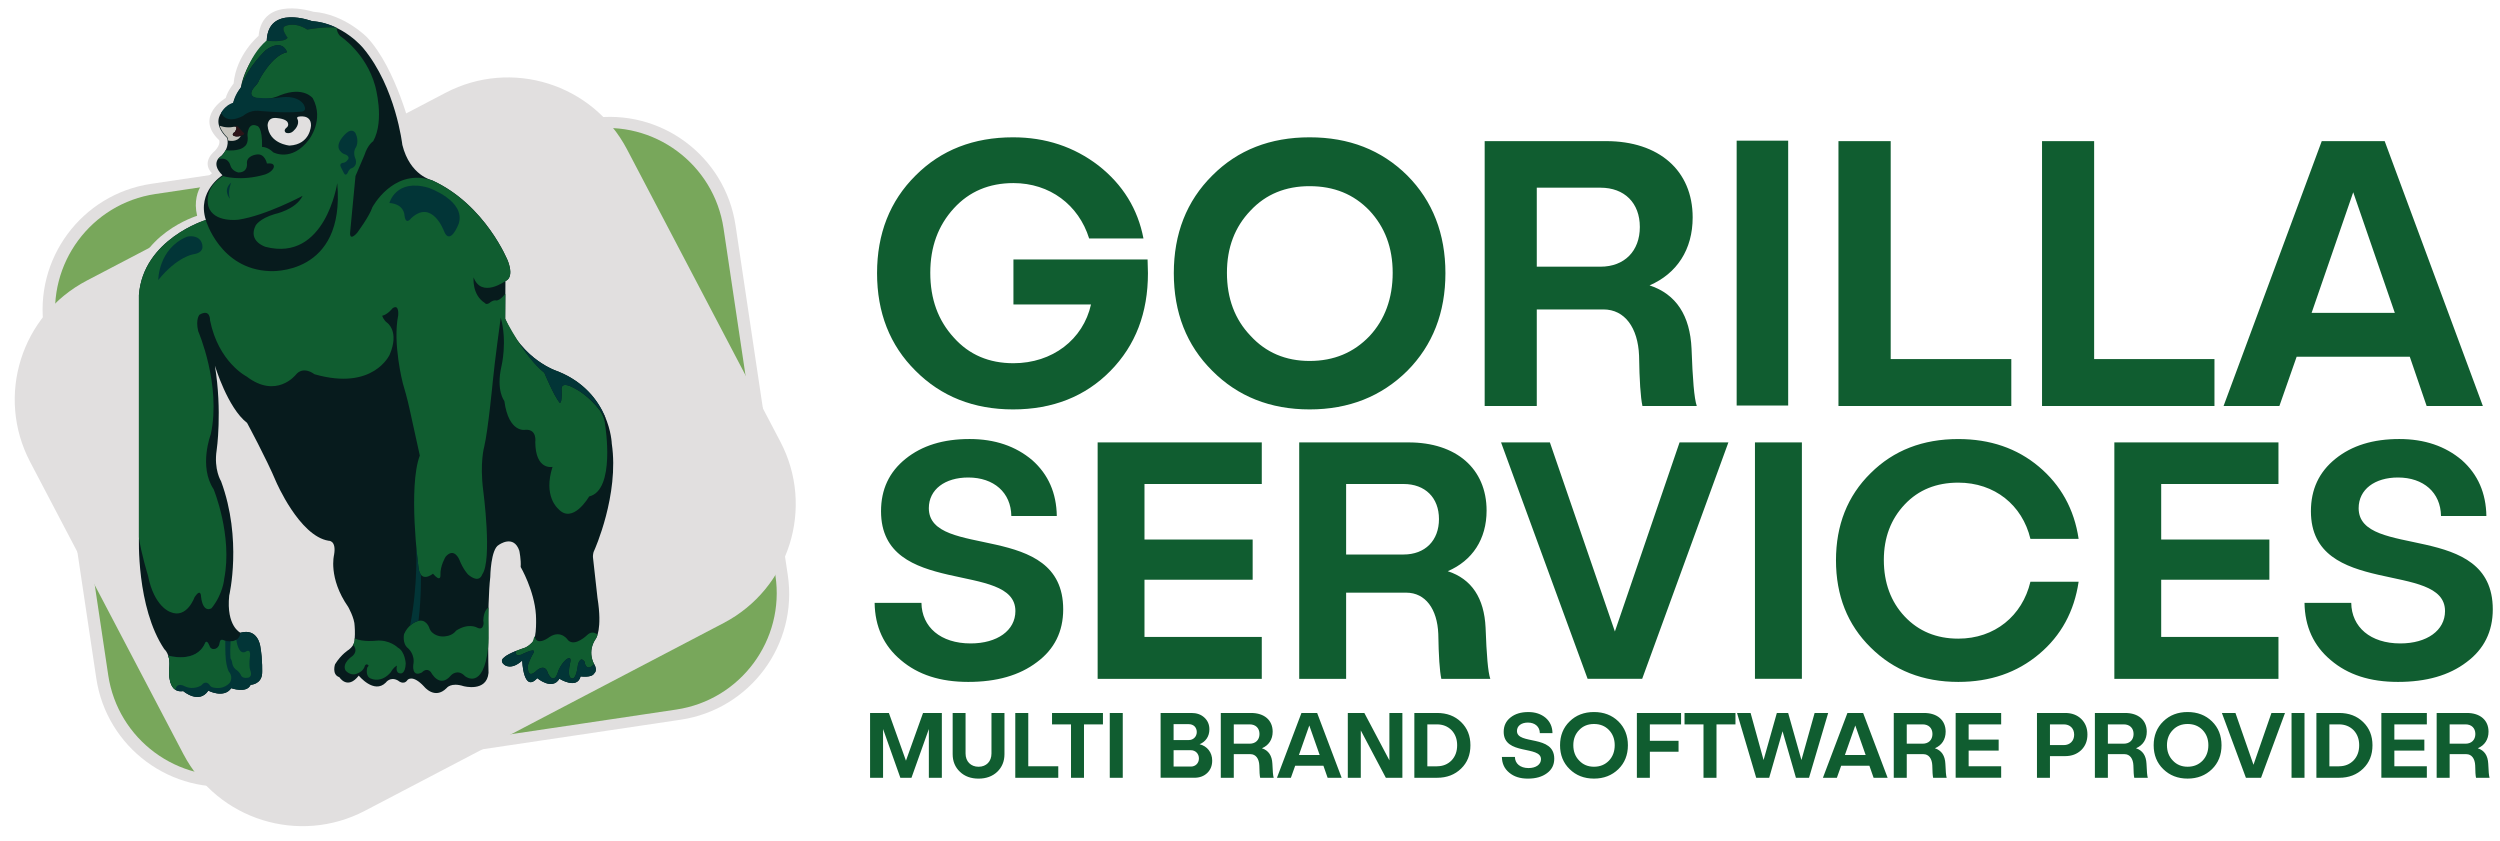 <svg width="107" height="36" viewBox="0 0 107 36" fill="none" xmlns="http://www.w3.org/2000/svg">
<g clip-path="url(#clip0_2173_472)">
<path d="M29.132 30.804L10.312 33.611C7.336 34.054 4.564 32.002 4.12 29.026L1.883 14.062C1.438 11.085 3.491 8.312 6.469 7.868L25.288 5.062C28.265 4.618 31.036 6.67 31.481 9.646L33.717 24.61C34.162 27.587 32.109 30.36 29.132 30.804Z" fill="#E1DFDF"/>
<path d="M28.944 30.369L10.365 33.14C7.61 33.551 5.044 31.651 4.632 28.896L2.412 14.037C2 11.281 3.901 8.713 6.656 8.303L25.235 5.532C27.99 5.122 30.557 7.021 30.968 9.776L33.188 24.635C33.6 27.39 31.699 29.959 28.944 30.369Z" fill="#78A75B"/>
<path d="M30.974 26.664L15.618 34.702C12.803 36.176 9.326 35.091 7.851 32.278L1.289 19.768C-0.186 16.956 0.9 13.482 3.715 12.009L19.071 3.971C21.886 2.498 25.363 3.583 26.838 6.395L33.4 18.905C34.875 21.717 33.789 25.191 30.974 26.664Z" fill="#E1DFDF"/>
<path d="M17.618 5.668C17.618 5.668 16.963 2.933 15.715 1.602C15.715 1.602 14.75 0.602 13.408 0.503C13.408 0.503 11.224 -0.208 11.067 1.536C11.067 1.536 10.114 2.324 9.997 3.577C9.997 3.577 9.748 3.879 9.66 4.194C9.66 4.194 8.301 4.979 9.377 5.998C9.377 5.998 9.468 6.171 9.192 6.462C9.192 6.462 8.594 6.915 9.073 7.419C9.073 7.419 8.148 8.014 8.437 9.236C8.437 9.236 5.846 10.022 5.669 12.418" fill="#E1DFDF"/>
<path d="M9.198 15.652C9.198 15.652 9.744 17.463 10.574 18.099C10.574 18.099 11.404 19.633 11.815 20.613C11.815 20.613 12.813 22.942 14.063 23.144C14.063 23.144 14.407 23.118 14.298 23.747C14.298 23.747 14.038 24.735 14.902 25.975C14.902 25.975 15.179 26.461 15.179 26.796C15.179 26.796 15.204 27.048 15.179 27.375C15.179 27.375 15.195 27.601 14.936 27.802C14.936 27.802 14.609 27.995 14.34 28.431C14.34 28.431 14.189 28.874 14.525 28.984C14.525 28.984 14.869 29.545 15.355 28.916C15.355 28.916 16.009 29.721 16.513 29.214C16.513 29.214 16.698 28.942 17.033 29.126C17.033 29.126 17.276 29.352 17.444 29.1C17.444 29.1 17.654 28.85 18.149 29.382C18.149 29.382 18.602 29.964 19.113 29.452C19.113 29.452 19.289 29.192 19.843 29.368C19.843 29.368 20.833 29.636 20.909 28.799C20.909 28.799 20.841 25.916 20.984 24.693C20.984 24.693 21.001 23.495 21.353 23.319C21.353 23.319 21.983 22.858 22.226 23.57C22.226 23.57 22.309 23.964 22.284 24.266C22.284 24.266 22.872 25.271 22.938 26.318C22.938 26.318 22.996 27.307 22.787 27.483C22.787 27.483 22.602 27.7 22.384 27.75C22.384 27.75 21.747 27.96 21.571 28.144C21.571 28.144 21.361 28.278 21.587 28.454C21.587 28.454 21.881 28.705 22.351 28.27C22.351 28.27 22.401 29.677 22.996 29.024C22.996 29.024 23.634 29.569 23.945 29.049C23.945 29.049 24.7 29.527 24.851 28.949C24.851 28.949 25.329 29.017 25.429 28.823C25.429 28.823 25.597 28.706 25.429 28.422C25.429 28.422 25.109 27.902 25.504 27.332C25.504 27.332 25.79 26.947 25.572 25.589L25.379 23.855C25.379 23.855 25.363 23.695 25.437 23.553C25.437 23.553 26.51 21.177 26.184 18.988C26.184 18.988 26.125 16.809 23.894 15.902C23.894 15.902 22.363 15.448 21.623 13.643L21.633 12.026C21.633 12.026 22.018 11.927 21.741 11.178C21.741 11.178 20.784 8.762 18.494 7.717C18.494 7.717 17.547 7.52 17.22 6.199C17.22 6.199 16.944 3.744 15.552 2.067C15.552 2.067 14.693 1.002 13.351 0.903C13.351 0.903 11.475 0.193 11.416 1.741C11.416 1.741 10.488 2.659 10.31 3.743C10.31 3.743 10.073 4.088 9.985 4.404C9.985 4.404 8.751 4.956 9.718 5.903C9.718 5.903 9.867 6.29 9.471 6.672C9.471 6.672 8.968 6.958 9.521 7.5C9.521 7.5 8.416 8.19 8.81 9.414C8.81 9.414 6.125 10.232 5.947 12.629V22.993C5.947 22.993 5.829 25.99 7.033 27.785C7.033 27.785 7.296 27.995 7.25 28.541C7.25 28.541 7.105 29.698 7.842 29.579C7.842 29.579 8.514 30.158 8.915 29.56C8.915 29.56 9.58 29.909 9.896 29.454C9.896 29.454 10.56 29.691 10.725 29.31C10.725 29.31 11.192 29.296 11.219 28.817C11.219 28.817 11.245 28.251 11.139 27.66C11.139 27.66 11.041 26.871 10.29 27.081C10.29 27.081 9.678 26.805 9.81 25.491C9.81 25.491 10.379 23.081 9.461 20.596C9.461 20.596 9.145 20.103 9.273 19.265C9.274 19.265 9.517 17.601 9.198 15.652Z" fill="#071B1D"/>
<path d="M15.182 27.326C15.168 27.319 15.18 27.358 15.178 27.374C15.178 27.374 15.186 27.474 15.115 27.599C15.115 27.599 15.355 27.839 15.083 28.08C15.083 28.08 14.624 28.376 14.787 28.692C14.787 28.692 15.016 28.987 15.338 28.803C15.338 28.803 15.555 28.731 15.621 28.488C15.621 28.488 15.674 28.382 15.772 28.474C15.772 28.474 15.779 28.52 15.72 28.566C15.72 28.566 15.608 28.967 15.897 29.052C15.897 29.052 16.325 29.25 16.733 28.763C16.733 28.763 16.812 28.586 16.99 28.487C16.99 28.487 16.898 28.829 17.154 28.822C17.154 28.822 17.345 28.848 17.365 28.401C17.365 28.401 17.338 27.882 17.029 27.718C17.029 27.718 16.673 27.363 16.087 27.422C16.088 27.423 15.536 27.488 15.182 27.326ZM20.893 27.706C20.946 27.2 20.891 26.578 20.906 25.999C20.906 25.999 20.695 26.108 20.685 26.571C20.685 26.571 20.734 26.715 20.642 26.852C20.642 26.852 20.576 26.953 20.399 26.852C20.399 26.852 20.037 26.653 19.517 26.995C19.517 26.995 19.353 27.265 18.893 27.239C18.893 27.239 18.471 27.215 18.366 26.852C18.366 26.852 18.215 26.424 17.813 26.608C17.813 26.608 17.471 26.726 17.293 27.141C17.293 27.141 17.207 27.548 17.464 27.745C17.464 27.745 17.78 28.008 17.688 28.455C17.688 28.455 17.615 29.014 18.063 28.777C18.063 28.777 18.254 28.547 18.445 28.77C18.445 28.77 18.813 29.5 19.306 28.902C19.306 28.902 19.583 28.6 19.905 28.942C19.905 28.942 20.696 29.579 20.893 27.706ZM25.428 28.422C25.428 28.422 25.108 27.902 25.503 27.332C25.503 27.332 25.538 27.286 25.574 27.169C25.574 27.169 25.381 26.954 25.144 27.169C25.144 27.169 24.611 27.699 24.315 27.403C24.315 27.403 24.025 26.939 23.526 27.259C23.526 27.259 22.995 27.675 22.892 27.259C22.866 27.158 22.834 27.443 22.787 27.483C22.787 27.483 22.602 27.7 22.384 27.75C22.384 27.75 22.256 27.793 22.098 27.856C22.098 27.856 21.992 28.139 22.308 28.021C22.308 28.021 22.933 27.699 22.848 27.915C22.848 27.915 22.65 28.25 22.598 28.474C22.598 28.474 22.525 29.145 22.986 28.684C22.986 28.684 23.328 28.382 23.447 28.803C23.447 28.803 23.704 29.395 23.901 28.704C23.901 28.704 24.013 28.414 24.237 28.224C24.237 28.224 24.5 28.014 24.395 28.408C24.395 28.408 24.244 29.044 24.5 29.039C24.5 29.039 24.658 29.099 24.738 28.448C24.738 28.448 24.823 28.093 24.988 28.283C24.988 28.283 25.034 28.309 25.027 28.369C25.025 28.37 25.101 28.782 25.428 28.422Z" fill="#105D30"/>
<path d="M14.41 1.186C13.923 1.12 13.153 1.265 13.153 1.265C12.6 0.91 12.212 1.114 12.212 1.114C11.988 1.192 12.311 1.613 12.311 1.613C12.18 1.824 11.492 1.748 11.416 1.739V1.738C11.478 0.195 13.35 0.903 13.35 0.903C13.75 0.929 14.107 1.041 14.41 1.186Z" fill="#023537"/>
<path d="M12.736 5.106C12.736 5.106 12.67 5.009 12.785 4.992C12.785 4.992 13.311 4.878 13.311 5.361C13.311 5.361 13.295 6.182 12.391 6.231C12.391 6.231 11.511 6.156 11.454 5.377C11.454 5.377 11.437 5.04 11.782 5.048C11.782 5.048 12.144 5.056 12.284 5.196C12.284 5.196 12.424 5.359 12.242 5.483C12.242 5.483 12.119 5.582 12.234 5.68C12.234 5.68 12.439 5.77 12.604 5.557C12.605 5.559 12.834 5.334 12.736 5.106Z" fill="#E1DFDF"/>
<path d="M10.001 5.427C10.233 5.373 10.05 5.648 10.05 5.648C9.888 5.747 10.001 5.812 10.001 5.812C10.157 5.878 10.304 5.812 10.304 5.812C10.164 6.116 9.767 6.015 9.767 6.015C9.76 5.939 9.742 5.892 9.742 5.892C9.552 5.706 9.447 5.535 9.401 5.381C9.401 5.381 9.68 5.501 10.001 5.427Z" fill="#C7C5BE"/>
<path d="M10.304 5.813C10.304 5.813 10.156 5.879 10.001 5.813C10.001 5.813 9.888 5.747 10.05 5.649C10.05 5.649 10.233 5.374 10.001 5.428C10.001 5.428 10.141 5.358 10.203 5.441L10.394 5.653C10.394 5.653 10.506 5.719 10.423 5.761C10.423 5.76 10.387 5.79 10.304 5.813Z" fill="#2D1418"/>
<path d="M25.902 18.204C25.88 17.841 25.67 17.565 25.67 17.565C25.196 16.937 24.667 16.662 24.667 16.662C23.927 16.221 24.038 16.706 24.038 16.706C24.06 17.334 23.95 17.235 23.95 17.235C23.685 16.894 23.299 15.957 23.299 15.957C22.416 15.252 21.623 13.645 21.623 13.645L21.629 12.574C21.352 12.926 21.208 12.855 21.208 12.855C21.072 12.846 20.949 12.967 20.949 12.967C20.802 13.063 20.751 12.967 20.751 12.967C20.189 12.614 20.27 11.87 20.27 11.87C20.606 12.783 21.632 12.028 21.632 12.028C21.632 12.028 22.017 11.93 21.741 11.181C21.741 11.181 20.783 8.764 18.493 7.72L18.363 7.679C16.788 7.256 15.936 8.874 15.936 8.874C15.818 9.248 15.284 9.968 15.284 9.968C14.919 10.363 14.988 9.919 14.988 9.919L15.215 7.533L15.599 6.635C15.738 6.192 15.974 6.043 15.974 6.043C16.478 5.136 16.054 3.667 16.054 3.667C15.669 2.267 14.56 1.543 14.56 1.543C14.409 1.392 14.409 1.188 14.409 1.188C13.922 1.123 13.152 1.267 13.152 1.267C12.599 0.912 12.21 1.116 12.21 1.116C11.987 1.194 12.309 1.616 12.309 1.616C12.171 1.839 11.407 1.741 11.407 1.741C10.611 2.404 10.322 3.7 10.322 3.7C10.604 2.858 11.381 2.142 11.381 2.142C12.111 1.629 12.283 2.234 12.283 2.234C11.631 2.365 11.085 3.437 11.085 3.437C11.045 3.569 10.914 3.694 10.914 3.694C10.545 4.102 10.927 4.18 10.927 4.18C11.473 4.345 11.993 4.075 11.993 4.075C13.001 3.68 13.388 4.206 13.388 4.206C13.888 5.14 13.223 5.975 13.223 5.975C12.486 6.954 11.697 6.52 11.697 6.52C11.44 6.27 11.216 6.29 11.216 6.29C11.236 5.41 11.006 5.389 11.006 5.389C10.598 5.205 10.592 5.777 10.592 5.777C10.651 6.159 10.473 6.263 10.473 6.263C10.23 6.507 9.657 6.428 9.657 6.428C9.499 6.724 9.316 6.822 9.316 6.822C9.766 6.679 9.854 7.064 9.854 7.064C9.92 7.328 10.203 7.382 10.203 7.382C10.641 7.382 10.568 6.965 10.568 6.965C10.568 6.658 10.974 6.614 10.974 6.614C11.337 6.549 11.425 6.998 11.425 6.998C11.842 6.954 11.699 7.207 11.699 7.207C11.6 7.393 11.336 7.47 11.336 7.47C10.292 7.778 9.546 7.536 9.546 7.536C8.678 8.074 8.919 8.832 8.919 8.832C9.139 9.545 10.203 9.403 10.203 9.403C11.376 9.227 12.951 8.382 12.951 8.382C12.665 8.975 11.764 9.161 11.764 9.161C11.094 9.358 10.94 9.655 10.94 9.655C10.6 10.335 11.369 10.566 11.369 10.566C13.929 11.224 14.434 7.838 14.434 7.838C14.786 11.827 11.545 11.603 11.545 11.603C9.414 11.526 8.807 9.416 8.807 9.416C8.807 9.416 6.122 10.235 5.944 12.631V22.995C6.04 23.685 6.333 24.63 6.333 24.63C6.598 25.985 7.292 26.195 7.292 26.195C7.998 26.503 8.329 25.556 8.329 25.556C8.604 25.148 8.604 25.534 8.604 25.534C8.692 26.283 9.056 26.03 9.056 26.03C9.552 25.413 9.596 24.773 9.596 24.773C9.96 22.921 9.144 20.94 9.144 20.94C8.493 19.96 9.023 18.582 9.023 18.582C9.475 16.455 8.483 14.175 8.483 14.175C8.362 13.658 8.538 13.47 8.538 13.47C9.013 13.195 8.99 13.713 8.99 13.713C9.354 15.509 10.556 16.115 10.556 16.115C11.825 17.085 12.652 16.049 12.652 16.049C12.983 15.631 13.457 16.016 13.457 16.016C15.982 16.744 16.678 15.179 16.678 15.179C17.108 14.176 16.568 13.812 16.568 13.812C16.414 13.702 16.358 13.515 16.358 13.515C16.601 13.459 16.8 13.195 16.8 13.195C17.098 12.986 17.042 13.503 17.042 13.503C16.8 14.704 17.24 16.401 17.24 16.401C17.439 17.062 17.527 17.492 17.527 17.492L17.968 19.497C17.461 20.841 17.903 24.224 17.903 24.224C17.968 25.028 18.531 24.554 18.531 24.554C18.873 24.951 18.851 24.62 18.851 24.62C18.829 24.224 19.072 23.827 19.072 23.827C19.447 23.398 19.667 23.97 19.667 23.97C19.821 24.367 20.031 24.587 20.031 24.587C20.527 25.006 20.638 24.587 20.638 24.587C21.079 23.981 20.682 20.995 20.682 20.995C20.528 19.794 20.726 19.111 20.726 19.111C20.891 18.417 21.09 16.335 21.09 16.335C21.167 15.509 21.432 13.592 21.432 13.592C21.718 14.627 21.465 15.663 21.465 15.663C21.222 16.72 21.586 17.161 21.586 17.161C21.774 18.56 22.491 18.395 22.491 18.395C22.998 18.362 22.91 18.924 22.91 18.924C22.921 20.147 23.649 19.982 23.649 19.982C23.241 21.237 23.881 21.766 23.881 21.766C24.509 22.482 25.215 21.248 25.215 21.248C26.354 20.98 25.902 18.204 25.902 18.204Z" fill="#105D30"/>
<path d="M25.964 18.004C25.704 17.305 25.135 16.407 23.893 15.902C23.893 15.902 23.024 15.644 22.28 14.745L22.204 14.652L22.261 14.739C22.552 15.178 22.917 15.651 23.298 15.956C23.298 15.956 23.684 16.892 23.949 17.234C23.949 17.234 24.059 17.334 24.037 16.705C24.037 16.705 23.927 16.221 24.666 16.661C24.666 16.661 25.458 17.057 25.946 17.958L25.964 18.004ZM9.896 7.813C9.896 7.813 9.731 8.186 9.84 8.505C9.84 8.505 9.514 8.142 9.896 7.813ZM15.238 6.298C15.238 6.298 15.383 6.055 15.217 5.703C15.217 5.703 15.093 5.47 14.839 5.682C14.839 5.682 14.234 6.189 14.606 6.51C14.606 6.51 14.653 6.577 14.808 6.623C14.808 6.623 15.021 6.721 14.86 6.867C14.86 6.867 14.808 6.954 14.679 6.97C14.679 6.97 14.503 6.986 14.591 7.156L14.704 7.378C14.704 7.378 14.787 7.595 14.891 7.378C14.891 7.378 14.942 7.224 15.057 7.197C15.057 7.197 15.305 7.12 15.222 6.815C15.222 6.815 15.072 6.536 15.238 6.298ZM16.666 8.689C16.666 8.689 16.94 7.622 18.347 8.039C18.347 8.039 19.949 8.592 19.631 9.581C19.631 9.581 19.259 10.557 18.999 9.881C18.999 9.881 18.491 8.508 17.599 9.34C17.599 9.34 17.365 9.666 17.312 9.217C17.311 9.216 17.311 8.734 16.666 8.689ZM8.778 27.526C8.861 27.334 8.978 27.676 8.978 27.676C9.04 27.832 9.235 27.765 9.235 27.765C9.402 27.693 9.408 27.482 9.408 27.482C9.447 27.309 9.597 27.415 9.597 27.415C10.277 27.582 10.291 27.081 10.291 27.081C11.041 26.871 11.14 27.66 11.14 27.66C11.246 28.252 11.22 28.817 11.22 28.817C11.193 29.296 10.726 29.31 10.726 29.31C10.561 29.692 9.897 29.454 9.897 29.454C9.581 29.908 8.916 29.56 8.916 29.56C8.515 30.158 7.843 29.579 7.843 29.579C7.106 29.698 7.25 28.541 7.25 28.541C7.268 28.336 7.242 28.178 7.202 28.062C7.201 28.062 8.393 28.415 8.778 27.526Z" fill="#023537"/>
<path d="M7.514 29.528C7.155 29.305 7.25 28.541 7.25 28.541C7.267 28.336 7.241 28.178 7.201 28.062C7.201 28.062 8.393 28.415 8.777 27.526C8.86 27.334 8.978 27.676 8.978 27.676C9.039 27.832 9.234 27.765 9.234 27.765C9.401 27.693 9.407 27.482 9.407 27.482C9.446 27.309 9.596 27.415 9.596 27.415C9.612 27.419 9.628 27.423 9.643 27.426C9.643 27.426 9.634 27.977 9.668 28.259C9.668 28.259 9.698 28.55 9.792 28.742C9.792 28.742 9.999 28.949 9.836 29.22C9.836 29.22 9.574 29.565 9.061 29.407C9.061 29.407 8.996 29.367 8.962 29.304C8.962 29.304 8.809 29.092 8.621 29.329C8.621 29.329 8.3 29.561 7.896 29.368C7.896 29.368 7.589 29.191 7.515 29.482L7.514 29.528ZM9.867 27.449C9.974 27.447 10.055 27.42 10.115 27.383C10.115 27.383 10.192 28.066 10.518 27.893C10.518 27.893 10.74 27.721 10.7 28.095C10.7 28.095 10.64 28.431 10.705 28.672C10.705 28.672 10.828 28.933 10.636 29.002C10.636 29.002 10.369 29.071 10.305 28.884C10.305 28.884 10.246 28.751 10.098 28.657C10.098 28.657 9.955 28.559 9.935 28.351C9.935 28.351 9.92 28.258 9.866 28.178C9.866 28.178 9.841 27.897 9.866 27.557V27.449H9.867Z" fill="#105D30"/>
<path d="M25.428 28.422C25.101 28.782 25.025 28.37 25.025 28.37C25.032 28.311 24.985 28.285 24.985 28.285C24.821 28.094 24.735 28.449 24.735 28.449C24.656 29.1 24.498 29.041 24.498 29.041C24.242 29.047 24.393 28.41 24.393 28.41C24.498 28.015 24.235 28.226 24.235 28.226C24.011 28.416 23.899 28.705 23.899 28.705C23.701 29.395 23.445 28.804 23.445 28.804C23.326 28.384 22.984 28.686 22.984 28.686C22.523 29.146 22.595 28.476 22.595 28.476C22.648 28.252 22.845 27.916 22.845 27.916C22.931 27.7 22.306 28.022 22.306 28.022C21.99 28.14 22.096 27.857 22.096 27.857L22.093 27.858C21.9 27.936 21.665 28.044 21.569 28.145C21.569 28.145 21.359 28.279 21.585 28.455C21.585 28.455 21.878 28.707 22.348 28.271C22.348 28.271 22.398 29.679 22.994 29.026C22.994 29.026 23.632 29.57 23.942 29.051C23.942 29.051 24.697 29.528 24.849 28.951C24.849 28.951 25.327 29.018 25.427 28.825C25.427 28.825 25.595 28.708 25.428 28.424L25.428 28.422ZM6.773 11.986C6.773 11.986 6.773 10.639 8.005 10.13C8.005 10.13 8.419 10.024 8.6 10.321C8.6 10.321 8.886 10.788 8.281 10.883C8.281 10.883 7.6 10.968 6.773 11.986ZM17.551 26.775C17.689 26.651 17.812 26.608 17.812 26.608C17.848 26.591 17.882 26.58 17.913 26.573V26.571C18.04 25.487 18.017 24.594 18.017 24.594C17.962 24.523 17.92 24.405 17.905 24.219C17.905 24.219 17.86 23.874 17.815 23.36C17.815 23.36 17.896 25.043 17.556 26.754L17.551 26.775ZM10.31 3.743L10.324 3.697C10.607 2.856 11.383 2.139 11.383 2.139C12.114 1.627 12.285 2.232 12.285 2.232L12.283 2.232C11.633 2.366 11.088 3.435 11.088 3.435C11.048 3.567 10.916 3.691 10.916 3.691C10.548 4.099 10.93 4.178 10.93 4.178C10.93 4.178 11.541 4.239 11.925 4.178C12.818 4.036 13.016 4.503 13.016 4.503C13.159 4.794 12.878 4.78 12.878 4.78C12.147 4.858 11.051 4.74 11.051 4.74C10.666 4.715 10.41 4.957 10.41 4.957C9.64 5.356 9.469 4.828 9.469 4.828C9.469 4.828 9.623 4.505 9.98 4.399C9.978 4.399 10.046 4.053 10.31 3.743Z" fill="#023537"/>
<path d="M49.116 11.104C49.116 11.218 49.132 11.561 49.132 11.692C49.132 13.39 48.603 14.778 47.528 15.873C46.454 16.967 45.059 17.523 43.359 17.523C41.675 17.523 40.28 16.968 39.189 15.873C38.082 14.779 37.538 13.374 37.538 11.692C37.538 10.009 38.083 8.605 39.189 7.51C40.279 6.416 41.675 5.877 43.359 5.877C44.754 5.877 45.973 6.285 47.015 7.085C48.057 7.901 48.699 8.947 48.94 10.205H46.615C46.166 8.767 44.931 7.836 43.375 7.836C42.333 7.836 41.483 8.196 40.826 8.915C40.152 9.65 39.816 10.565 39.816 11.675C39.816 12.802 40.152 13.717 40.826 14.452C41.483 15.187 42.333 15.546 43.375 15.546C45.043 15.546 46.358 14.534 46.695 13.031H43.375V11.104H49.116ZM56.052 5.877C57.733 5.877 59.126 6.415 60.231 7.51C61.32 8.604 61.864 10.009 61.864 11.692C61.864 13.374 61.32 14.778 60.231 15.873C59.126 16.967 57.733 17.523 56.052 17.523C54.37 17.523 52.977 16.968 51.888 15.873C50.783 14.779 50.239 13.374 50.239 11.692C50.239 10.009 50.783 8.605 51.888 7.51C52.977 6.416 54.37 5.877 56.052 5.877ZM53.522 9.013C52.849 9.715 52.513 10.597 52.513 11.675C52.513 12.769 52.849 13.668 53.522 14.371C54.178 15.089 55.027 15.449 56.052 15.449C57.093 15.449 57.941 15.09 58.614 14.387C59.27 13.684 59.607 12.77 59.607 11.676C59.607 10.598 59.271 9.716 58.614 9.013C57.941 8.311 57.093 7.968 56.052 7.968C55.026 7.967 54.178 8.311 53.522 9.013ZM72.622 17.376H70.296C70.216 17 70.168 16.282 70.152 15.22C70.104 14.028 69.542 13.244 68.628 13.244H65.774V17.376H63.544V6.04H68.741C71.003 6.04 72.446 7.298 72.446 9.307C72.446 10.679 71.773 11.708 70.602 12.214C71.741 12.59 72.334 13.504 72.398 14.925C72.446 16.232 72.51 17.049 72.622 17.376ZM68.501 11.414C69.527 11.414 70.185 10.744 70.185 9.715C70.185 8.686 69.527 8.033 68.501 8.033H65.774V11.414H68.501ZM76.534 6.022V17.358H74.329V6.022H76.534ZM80.922 15.367H86.084V17.376H78.686V6.04H80.922V15.367ZM89.629 15.367H94.779V17.376H87.399V6.04H89.629V15.367ZM103.86 17.376L103.139 15.269H98.296L97.558 17.376H95.169L99.371 6.04H102.064L106.266 17.376H103.86ZM98.937 13.39H102.498L100.718 8.229L98.937 13.39ZM44.179 19.694C44.871 20.306 45.217 21.108 45.231 22.085H43.285C43.271 21.079 42.536 20.437 41.441 20.437C40.446 20.437 39.754 20.948 39.754 21.75C39.754 23.966 45.505 22.26 45.505 26.08C45.505 27.028 45.13 27.786 44.381 28.34C43.631 28.909 42.652 29.186 41.441 29.186C40.244 29.186 39.293 28.88 38.558 28.253C37.824 27.64 37.449 26.823 37.434 25.803H39.438C39.452 26.838 40.259 27.539 41.542 27.539C42.681 27.539 43.459 26.985 43.459 26.154C43.459 23.981 37.708 25.6 37.708 21.881C37.708 20.948 38.054 20.204 38.76 19.636C39.467 19.067 40.374 18.79 41.499 18.79C42.579 18.79 43.472 19.096 44.179 19.694ZM54.004 20.715H48.984V23.091H53.614V24.812H48.984V27.261H54.004V29.055H46.979V18.935H54.004V20.715ZM63.785 29.055H61.689C61.617 28.72 61.574 28.078 61.559 27.13C61.516 26.066 61.01 25.366 60.186 25.366H57.614V29.055H55.606V18.935H60.288C62.325 18.935 63.626 20.058 63.626 21.852C63.626 23.076 63.019 23.995 61.964 24.447C62.99 24.782 63.525 25.598 63.583 26.867C63.626 28.034 63.684 28.763 63.785 29.055ZM60.071 23.733C60.996 23.733 61.588 23.135 61.588 22.217C61.588 21.298 60.996 20.715 60.071 20.715H57.614V23.733H60.071ZM71.885 18.935H73.975L70.285 29.054H67.95L64.245 18.935H66.335L69.117 27.028L71.885 18.935ZM77.121 18.935V29.054H75.112V18.935H77.121ZM88.965 24.899C88.777 26.168 88.215 27.203 87.277 27.991C86.325 28.793 85.171 29.186 83.815 29.186C82.301 29.186 81.046 28.69 80.066 27.714C79.07 26.737 78.58 25.483 78.58 23.981C78.58 22.479 79.07 21.225 80.066 20.249C81.047 19.272 82.301 18.791 83.815 18.791C85.171 18.791 86.325 19.184 87.263 19.972C88.201 20.759 88.778 21.795 88.965 23.063H86.902C86.556 21.619 85.373 20.657 83.815 20.657C82.878 20.657 82.114 20.963 81.522 21.59C80.931 22.217 80.628 23.005 80.628 23.967C80.628 24.944 80.931 25.761 81.522 26.387C82.113 27.014 82.878 27.334 83.815 27.334C85.373 27.334 86.556 26.358 86.902 24.899H88.965ZM97.518 20.715H92.499V23.091H97.129V24.812H92.499V27.261H97.518V29.055H90.494V18.935H97.518V20.715ZM105.367 19.694C106.057 20.306 106.402 21.108 106.417 22.085H104.475C104.461 21.079 103.726 20.437 102.633 20.437C101.64 20.437 100.95 20.948 100.95 21.75C100.95 23.966 106.691 22.26 106.691 26.08C106.691 27.028 106.316 27.786 105.568 28.34C104.82 28.909 103.842 29.186 102.633 29.186C101.439 29.186 100.489 28.88 99.756 28.253C99.023 27.64 98.648 26.823 98.633 25.803H100.633C100.647 26.838 101.453 27.539 102.733 27.539C103.87 27.539 104.647 26.985 104.647 26.154C104.647 23.981 98.907 25.6 98.907 21.881C98.907 20.948 99.252 20.204 99.957 19.636C100.661 19.067 101.568 18.79 102.69 18.79C103.77 18.79 104.662 19.096 105.367 19.694ZM39.506 30.515H40.311V33.289H39.755V31.202L39.011 33.289H38.535L37.795 31.202V33.289H37.239V30.515H38.044L38.775 32.558L39.506 30.515ZM42.991 30.515V32.278C42.991 32.585 42.886 32.837 42.682 33.033C42.474 33.229 42.206 33.325 41.882 33.325C41.558 33.325 41.29 33.229 41.086 33.033C40.878 32.837 40.774 32.585 40.774 32.278V30.515H41.326V32.25C41.326 32.59 41.55 32.817 41.882 32.817C42.215 32.817 42.435 32.59 42.435 32.25V30.515H42.991ZM44.01 32.797H45.294V33.289H43.454V30.515H44.01V32.797ZM47.206 30.515V31.003H46.395V33.289H45.839V31.003H45.027V30.515H47.206ZM48.054 30.515V33.289H47.498V30.515H48.054ZM51.882 32.553C51.882 32.773 51.81 32.949 51.67 33.084C51.526 33.221 51.343 33.288 51.118 33.288H49.674V30.515H50.994C51.218 30.515 51.402 30.578 51.546 30.711C51.69 30.843 51.762 31.011 51.762 31.218C51.762 31.518 51.602 31.746 51.343 31.853C51.666 31.934 51.882 32.201 51.882 32.553ZM51.126 31.086C51.062 31.026 50.978 30.994 50.878 30.994H50.23V31.674H50.878C50.978 31.674 51.058 31.642 51.126 31.574C51.254 31.446 51.254 31.214 51.126 31.086ZM50.97 32.809C51.166 32.809 51.314 32.665 51.314 32.461C51.314 32.258 51.166 32.109 50.97 32.109H50.23V32.809H50.97ZM54.515 33.289H53.935C53.914 33.197 53.902 33.021 53.899 32.761C53.887 32.469 53.747 32.278 53.519 32.278H52.806V33.289H52.25V30.515H53.546C54.111 30.515 54.47 30.823 54.47 31.315C54.47 31.651 54.302 31.902 54.01 32.026C54.294 32.118 54.442 32.342 54.458 32.689C54.47 33.009 54.486 33.209 54.515 33.289ZM53.486 31.83C53.742 31.83 53.906 31.666 53.906 31.415C53.906 31.163 53.742 31.003 53.486 31.003H52.806V31.83H53.486ZM56.822 33.289L56.642 32.773H55.434L55.25 33.289H54.654L55.702 30.515H56.374L57.422 33.289H56.822ZM55.594 32.314H56.482L56.038 31.05L55.594 32.314ZM59.466 30.515H60.022V33.289H59.314L58.242 31.262V33.289H57.686V30.515H58.394L59.466 32.542V30.515ZM61.506 30.515C61.926 30.515 62.266 30.643 62.534 30.903C62.802 31.163 62.934 31.494 62.934 31.898C62.934 32.306 62.803 32.638 62.534 32.897C62.266 33.157 61.926 33.289 61.506 33.289H60.534V30.515H61.506ZM61.498 32.797C61.754 32.797 61.962 32.713 62.126 32.546C62.286 32.378 62.366 32.162 62.366 31.895C62.366 31.635 62.286 31.419 62.126 31.251C61.962 31.087 61.754 31.003 61.498 31.003H61.09V32.798H61.498V32.797ZM66.154 30.723C66.346 30.89 66.442 31.11 66.446 31.378H65.905C65.902 31.103 65.697 30.926 65.394 30.926C65.117 30.926 64.926 31.066 64.926 31.286C64.926 31.894 66.522 31.426 66.522 32.473C66.522 32.733 66.418 32.941 66.21 33.093C66.002 33.248 65.73 33.325 65.394 33.325C65.061 33.325 64.797 33.241 64.594 33.069C64.389 32.901 64.285 32.677 64.281 32.397H64.838C64.841 32.681 65.066 32.873 65.422 32.873C65.738 32.873 65.954 32.721 65.954 32.494C65.954 31.898 64.358 32.342 64.358 31.323C64.358 31.067 64.454 30.863 64.65 30.708C64.846 30.552 65.098 30.476 65.41 30.476C65.71 30.475 65.958 30.559 66.154 30.723ZM68.222 30.475C68.642 30.475 68.99 30.607 69.266 30.875C69.538 31.142 69.674 31.486 69.674 31.898C69.674 32.309 69.538 32.653 69.266 32.92C68.99 33.188 68.642 33.324 68.222 33.324C67.802 33.324 67.454 33.188 67.182 32.92C66.906 32.653 66.77 32.309 66.77 31.898C66.77 31.486 66.906 31.142 67.182 30.875C67.454 30.608 67.802 30.475 68.222 30.475ZM67.59 31.243C67.421 31.415 67.338 31.63 67.338 31.894C67.338 32.162 67.421 32.382 67.59 32.553C67.754 32.729 67.966 32.816 68.222 32.816C68.483 32.816 68.694 32.729 68.862 32.557C69.026 32.385 69.11 32.161 69.11 31.894C69.11 31.63 69.026 31.414 68.862 31.243C68.694 31.071 68.482 30.987 68.222 30.987C67.966 30.987 67.754 31.071 67.59 31.243ZM71.95 31.003H70.614V31.706H71.842V32.174H70.614V33.289H70.058V30.515H71.95V31.003ZM74.278 30.515V31.003H73.466V33.289H72.91V31.003H72.098V30.515H74.278ZM77.666 30.515H78.246L77.426 33.289H76.866L76.293 31.298L75.721 33.289H75.165L74.345 30.515H74.925L75.481 32.53L76.049 30.515H76.533L77.101 32.53L77.666 30.515ZM80.19 33.289L80.01 32.773H78.802L78.618 33.289H78.021L79.07 30.515H79.742L80.79 33.289H80.19ZM78.962 32.314H79.85L79.406 31.05L78.962 32.314ZM83.318 33.289H82.738C82.718 33.197 82.706 33.021 82.702 32.761C82.69 32.469 82.55 32.278 82.322 32.278H81.609V33.289H81.053V30.515H82.35C82.914 30.515 83.274 30.823 83.274 31.315C83.274 31.651 83.105 31.902 82.813 32.026C83.098 32.118 83.245 32.342 83.262 32.689C83.274 33.009 83.29 33.209 83.318 33.289ZM82.29 31.83C82.546 31.83 82.709 31.666 82.709 31.415C82.709 31.163 82.546 31.003 82.29 31.003H81.609V31.83H82.29ZM85.65 31.003H84.258V31.654H85.543V32.125H84.258V32.796H85.65V33.288H83.702V30.515H85.65V31.003ZM88.39 30.515C88.67 30.515 88.898 30.599 89.078 30.771C89.253 30.944 89.342 31.163 89.342 31.439C89.342 31.71 89.253 31.93 89.078 32.103C88.897 32.275 88.67 32.362 88.39 32.362H87.738V33.289H87.182V30.516H88.39V30.515ZM88.33 31.89C88.598 31.89 88.774 31.706 88.774 31.446C88.774 31.178 88.598 31.003 88.33 31.003H87.738V31.89H88.33ZM91.926 33.289H91.346C91.326 33.197 91.314 33.021 91.31 32.761C91.298 32.469 91.158 32.278 90.93 32.278H90.217V33.289H89.661V30.515H90.957C91.522 30.515 91.882 30.823 91.882 31.315C91.882 31.651 91.713 31.902 91.421 32.026C91.706 32.118 91.853 32.342 91.87 32.689C91.882 33.009 91.898 33.209 91.926 33.289ZM90.897 31.83C91.153 31.83 91.317 31.666 91.317 31.415C91.317 31.163 91.153 31.003 90.897 31.003H90.217V31.83H90.897ZM93.629 30.475C94.049 30.475 94.397 30.607 94.673 30.875C94.946 31.142 95.081 31.486 95.081 31.898C95.081 32.309 94.945 32.653 94.673 32.92C94.397 33.188 94.049 33.324 93.629 33.324C93.21 33.324 92.862 33.188 92.589 32.92C92.313 32.653 92.177 32.309 92.177 31.898C92.177 31.486 92.313 31.142 92.589 30.875C92.862 30.608 93.21 30.475 93.629 30.475ZM92.998 31.243C92.83 31.415 92.746 31.63 92.746 31.894C92.746 32.162 92.83 32.382 92.998 32.553C93.162 32.729 93.374 32.816 93.63 32.816C93.891 32.816 94.102 32.729 94.27 32.557C94.434 32.385 94.518 32.161 94.518 31.894C94.518 31.63 94.434 31.414 94.27 31.243C94.102 31.071 93.89 30.987 93.63 30.987C93.374 30.987 93.162 31.071 92.998 31.243ZM97.218 30.515H97.798L96.773 33.289H96.125L95.097 30.515H95.677L96.449 32.733L97.218 30.515ZM98.633 30.515V33.289H98.078V30.515H98.633ZM100.114 30.515C100.533 30.515 100.874 30.643 101.142 30.903C101.41 31.163 101.542 31.494 101.542 31.898C101.542 32.306 101.41 32.638 101.142 32.897C100.874 33.157 100.533 33.289 100.114 33.289H99.142V30.515H100.114ZM100.105 32.797C100.361 32.797 100.569 32.713 100.733 32.546C100.893 32.378 100.973 32.162 100.973 31.895C100.973 31.635 100.893 31.419 100.733 31.251C100.569 31.087 100.361 31.003 100.105 31.003H99.698V32.798H100.105V32.797ZM103.869 31.003H102.478V31.654H103.762V32.125H102.478V32.796H103.869V33.288H101.922V30.515H103.869V31.003ZM106.554 33.289H105.974C105.953 33.197 105.941 33.021 105.938 32.761C105.926 32.469 105.786 32.278 105.558 32.278H104.845V33.289H104.289V30.515H105.585C106.15 30.515 106.509 30.823 106.509 31.315C106.509 31.651 106.341 31.902 106.049 32.026C106.334 32.118 106.481 32.342 106.497 32.689C106.509 33.009 106.526 33.209 106.554 33.289ZM105.525 31.83C105.781 31.83 105.945 31.666 105.945 31.415C105.945 31.163 105.781 31.003 105.525 31.003H104.845V31.83H105.525Z" fill="#105D30"/>
</g>
<defs>
<clipPath id="clip0_2173_472">
<rect width="106.06" height="35" fill="white" transform="translate(0.63 0.36)"/>
</clipPath>
</defs>
</svg>
